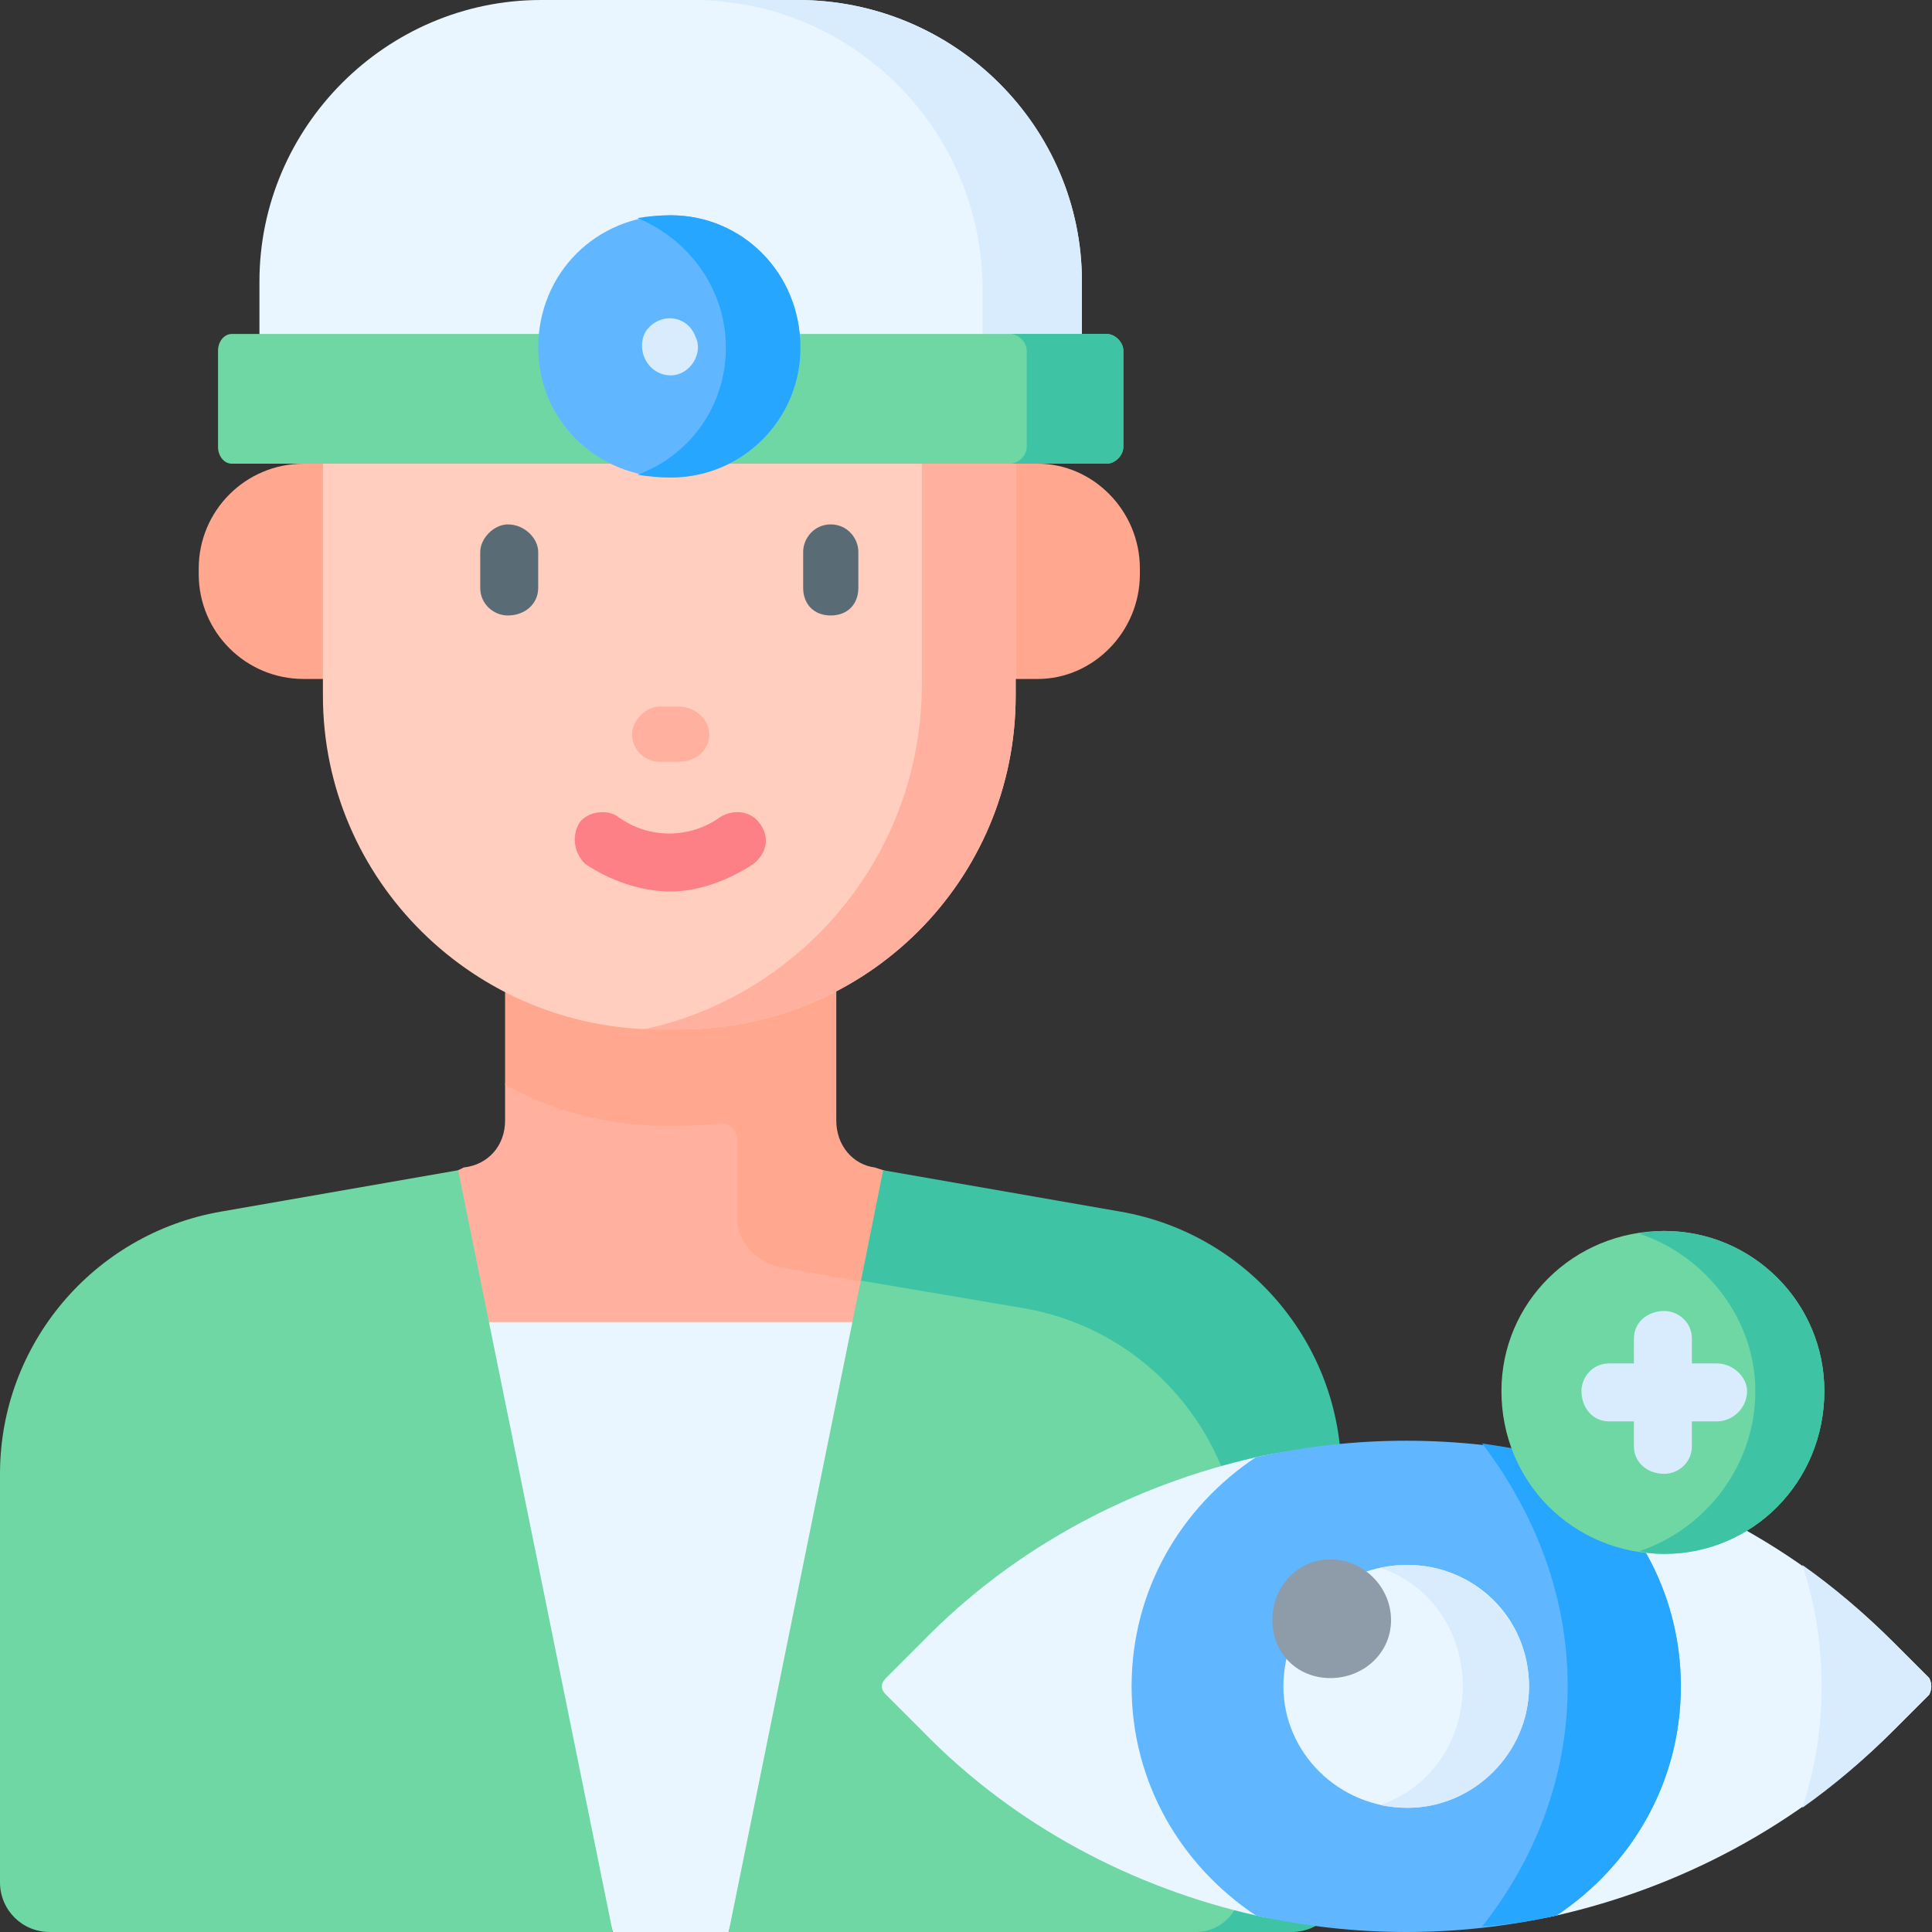 <svg version="1.2" xmlns="http://www.w3.org/2000/svg" viewBox="0 0 70 70" width="70" height="70"><rect x="0" y="0" width="70" height="70" fill="#333333" stroke="none"/><style>.a{fill:#ffb09e}.b{fill:#ffa78f}.c{fill:#eaf6ff}.d{fill:#6fd7a3}.e{fill:#3ec3a4}.f{fill:#d8ecfe}.g{fill:#60b7ff}.h{fill:#26a6fe}.i{fill:#8d9ca8}.j{fill:#ffcebf}.k{fill:#596c76}.l{fill:#fd8087}</style><path class="a" d="m28 40.9v-8.2l-8.8-0.4-0.9 7v1.3c0 0.9-0.6 1.6-1.5 1.7l-0.2 0.1-6.7 5.9 28.5 0.1-6.4-6-1.9 0.7c-0.8-0.2-2.1-1.4-2.1-2.2z"/><path class="b" d="m34.4 47l-6.2-1.1c-0.8-0.2-1.5-0.9-1.5-1.8v-2.8c0-0.4-0.3-0.6-0.6-0.6q-0.9 0.1-1.8 0.1c-2.2 0-4.2-0.5-6-1.5v-8.7h12v10c0 0.9 0.6 1.6 1.4 1.7l0.3 0.1z"/><path class="c" d="m32.8 47.9l-6.4 22.1h-4.2l-6.1-22.1z"/><path class="d" d="m47 54.4l-2 15.6h-18.6l5.6-27.6 7.5 2.2c4.6 0.8 7.5 5.1 7.5 9.8z"/><path class="e" d="m48.6 53.4v14.8c0 1-0.8 1.8-1.8 1.8h-3.5c1 0 1.7-0.8 1.7-1.8v-11.3c0-4.7-3.3-8.7-7.9-9.5l-5.9-1 0.8-4 8.6 1.5c4.6 0.8 8 4.8 8 9.5z"/><path class="c" d="m33.4 62.7l-1.3-1.3c-0.2-0.2-0.2-0.4 0-0.6l1.3-1.3c3.4-3.5 7.7-5.7 12.1-6.7 1.7-0.4 3.3-0.3 5-0.4 1.9 0 4 0 5.9 0.4 4.4 1 8.7 3.2 12.2 6.7l1.3 1.3c0.1 0.2 0.1 0.4 0 0.6l-1.3 1.3c-3.5 3.5-7.8 5.7-12.2 6.7-1.8 0.4-3.7 0.2-5.6 0.2-1.7 0-3.5 0.2-5.3-0.2-4.4-1-8.7-3.2-12.1-6.7z"/><path class="f" d="m69.9 61.4l-1.3 1.3q-1.6 1.6-3.3 2.8 0.7-2.1 0.7-4.4 0-2.3-0.7-4.4 1.7 1.2 3.3 2.8l1.3 1.3c0.1 0.2 0.1 0.4 0 0.6z"/><path class="g" d="m60.9 61.1c0 3.5-1.8 6.5-4.5 8.3-3.6 0.8-7.3 0.8-10.9 0-2.7-1.8-4.5-4.8-4.5-8.3 0-3.5 1.8-6.5 4.5-8.3 3.6-0.8 7.3-0.8 10.9 0 2.7 1.8 4.5 4.8 4.5 8.3z"/><path class="h" d="m60.9 61.1c0 3.5-1.8 6.5-4.5 8.3q-1.3 0.3-2.7 0.4c1.9-2.4 3.1-5.4 3.1-8.7 0-3.3-1.2-6.3-3.1-8.8q1.4 0.2 2.7 0.5c2.7 1.8 4.5 4.8 4.5 8.3z"/><path fill-rule="evenodd" class="c" d="m51 65.5c-2.5 0-4.5-2-4.5-4.4 0-2.5 2-4.4 4.5-4.4 2.4 0 4.4 1.9 4.4 4.4 0 2.4-2 4.4-4.4 4.4z"/><path class="f" d="m55.4 61.1c0 2.4-2 4.4-4.4 4.4q-0.5 0-1-0.1c1.8-0.6 3-2.3 3-4.3 0-2-1.2-3.7-3-4.3q0.5-0.1 1-0.1c2.4 0 4.4 2 4.4 4.4z"/><path fill-rule="evenodd" class="i" d="m48.2 60.8c-1.2 0-2.1-0.9-2.1-2.1 0-1.2 0.9-2.2 2.1-2.2 1.2 0 2.2 1 2.2 2.2 0 1.2-1 2.1-2.2 2.1z"/><path fill-rule="evenodd" class="d" d="m60.3 56.3c-3.3 0-5.9-2.6-5.9-5.9 0-3.2 2.6-5.8 5.9-5.8 3.2 0 5.8 2.6 5.8 5.8 0 3.3-2.6 5.9-5.8 5.9z"/><path class="e" d="m66.1 50.4c0 3.3-2.6 5.9-5.8 5.9q-0.5 0-0.9-0.1c2.4-0.8 4.2-3.1 4.2-5.8 0-2.6-1.8-4.9-4.2-5.7q0.4-0.1 0.9-0.1c3.2 0 5.8 2.6 5.8 5.8z"/><path class="b" d="m37.6 24.6h-26.6c-2.1 0-3.8-1.7-3.8-3.8v-0.2c0-2.1 1.7-3.8 3.8-3.8h26.6c2 0 3.7 1.7 3.7 3.8v0.2c0 2.1-1.7 3.8-3.7 3.8z"/><path class="j" d="m23.9 37.3h0.7c6.8 0 12.2-5.4 12.2-12.1v-8.2c0-4-3.2-7.3-7.2-7.3h-10.6c-4 0-7.3 3.3-7.3 7.3v8.2c0 6.7 5.5 12.1 12.2 12.1z"/><path class="a" d="m36.8 17v8.2c0 6.7-5.4 12.1-12.2 12.1h-0.7q-0.3 0-0.6 0c5.7-1.2 10.1-6.3 10.1-12.5v-7.7c0-3.5-2.4-6.5-5.6-7.4h1.8c4 0 7.2 3.3 7.2 7.3z"/><path class="c" d="m28.9 0h-9.3c-5.6 0-10.2 4.6-10.2 10.2v3.2h29.8v-3.2c0-5.6-4.6-10.2-10.3-10.2z"/><path class="f" d="m39.2 10.2v3.2h-3.6v-2.9c0-5.8-4.7-10.5-10.5-10.5h3.8c5.7 0 10.3 4.6 10.3 10.2z"/><path class="d" d="m8.4 12.1h31.7c0.3 0 0.6 0.3 0.6 0.6v3.5c0 0.3-0.3 0.6-0.6 0.6h-31.7c-0.3 0-0.5-0.3-0.5-0.6v-3.5c0-0.3 0.2-0.6 0.5-0.6z"/><path class="e" d="m40.7 12.7v3.5c0 0.3-0.3 0.6-0.6 0.6h-3.5c0.3 0 0.6-0.3 0.6-0.6v-3.5c0-0.3-0.3-0.6-0.6-0.6h3.5c0.3 0 0.6 0.3 0.6 0.6z"/><path fill-rule="evenodd" class="g" d="m24.3 17.3c-2.7 0-4.8-2.1-4.8-4.7 0-2.7 2.1-4.8 4.8-4.8 2.6 0 4.7 2.1 4.7 4.8 0 2.6-2.1 4.7-4.7 4.7z"/><path class="h" d="m29 12.6c0 2.6-2.1 4.7-4.7 4.7q-0.6 0-1.2-0.1c1.9-0.7 3.2-2.5 3.2-4.6 0-2.1-1.3-3.9-3.2-4.7q0.6-0.1 1.2-0.1c2.6 0 4.7 2.1 4.7 4.8z"/><path class="d" d="m16.6 42.4l5.6 27.6h-20.4c-1 0-1.8-0.8-1.8-1.8v-14.8c0-4.7 3.4-8.7 8-9.5z"/><path class="f" d="m24.3 13.6c-0.8 0-1.3-0.9-0.9-1.6 0.5-0.7 1.5-0.6 1.8 0.2 0.3 0.6-0.2 1.4-0.9 1.4z"/><path class="f" d="m62.2 49.4h-0.9v-0.9c0-0.6-0.5-1-1-1-0.6 0-1.1 0.4-1.1 1v0.9h-0.9c-0.6 0-1 0.5-1 1 0 0.6 0.4 1.1 1 1.1h0.9v0.9c0 0.6 0.5 1 1.1 1 0.5 0 1-0.4 1-1v-0.9h0.9c0.6 0 1.1-0.5 1.1-1.1 0-0.5-0.5-1-1.1-1z"/><path class="k" d="m30.1 22.3c-0.6 0-1-0.4-1-1v-1.3c0-0.5 0.4-1 1-1 0.6 0 1 0.5 1 1v1.3c0 0.6-0.4 1-1 1z"/><path class="k" d="m18.4 22.3c-0.5 0-1-0.4-1-1v-1.3c0-0.5 0.5-1 1-1 0.6 0 1.1 0.5 1.1 1v1.3c0 0.6-0.5 1-1.1 1z"/><path class="l" d="m24.3 32.3c-1.1 0-2.2-0.4-3.1-1-0.4-0.4-0.5-1-0.2-1.5 0.3-0.4 1-0.5 1.4-0.2 1.1 0.8 2.6 0.8 3.7 0 0.5-0.3 1.1-0.2 1.4 0.2 0.4 0.5 0.3 1.1-0.2 1.5-0.9 0.6-2 1-3 1z"/><path class="a" d="m24.6 27.6h-0.7c-0.5 0-1-0.4-1-1 0-0.5 0.5-1 1-1h0.7c0.6 0 1.1 0.5 1.1 1 0 0.6-0.5 1-1.1 1z"/></svg>